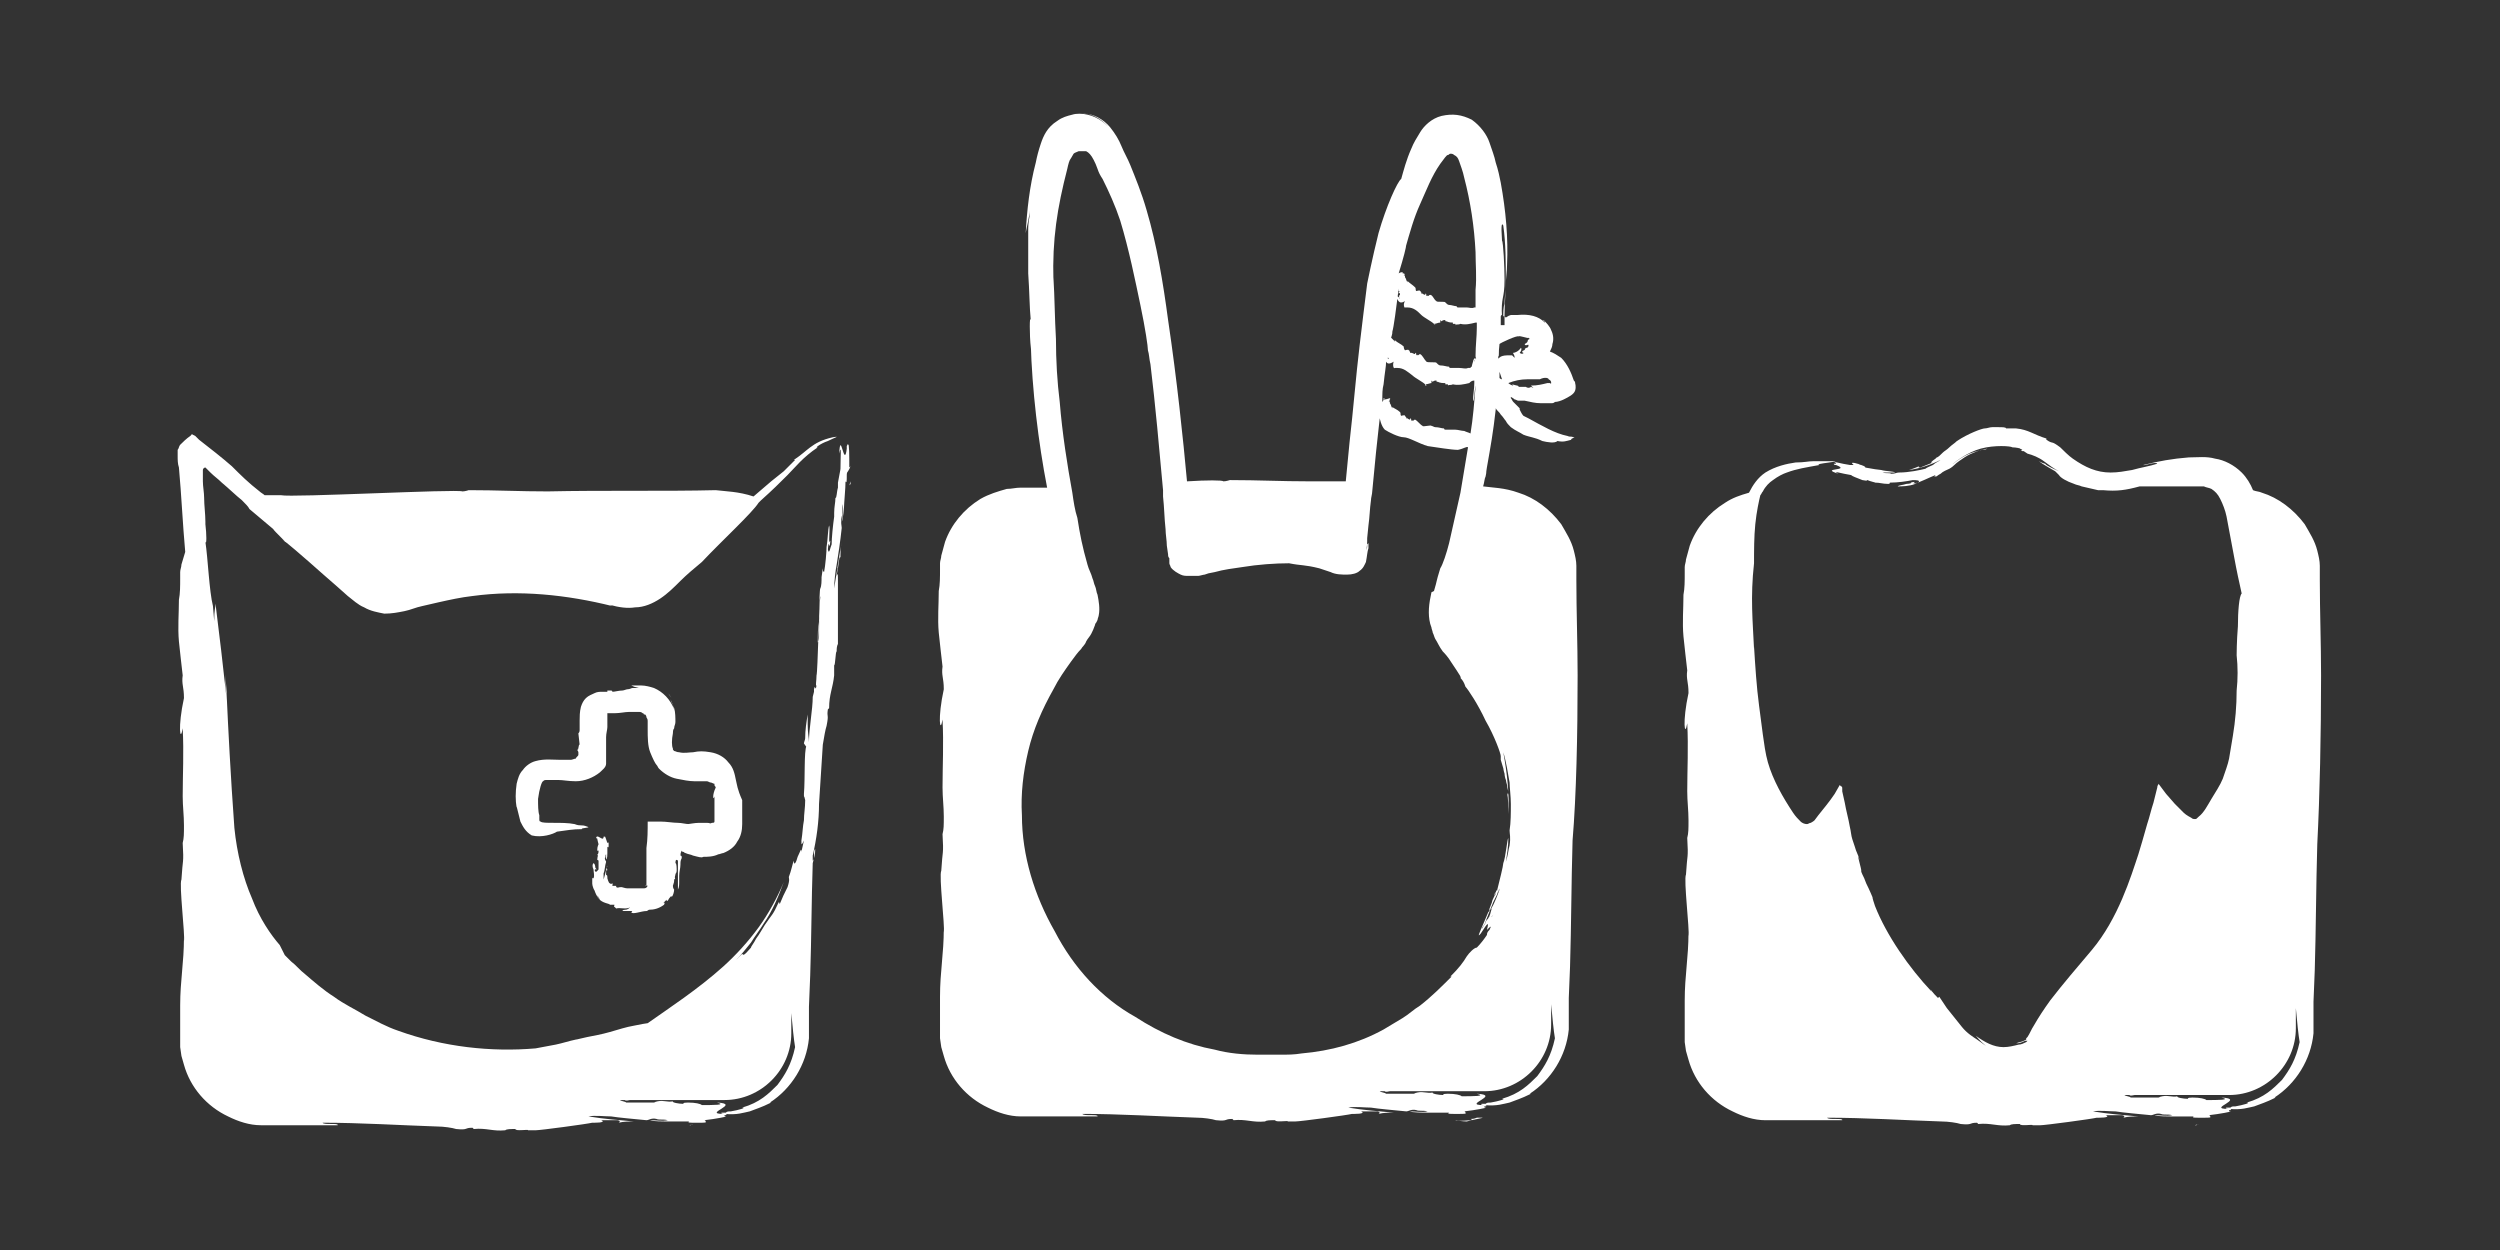 <?xml version="1.0" encoding="utf-8"?>
<!-- Generator: Adobe Illustrator 19.2.1, SVG Export Plug-In . SVG Version: 6.00 Build 0)  -->
<svg version="1.1" id="Ebene_1" xmlns="http://www.w3.org/2000/svg" xmlns:xlink="http://www.w3.org/1999/xlink" x="0px" y="0px"
	 viewBox="0 0 198.4 99.2" style="enable-background:new 0 0 198.4 99.2;" xml:space="preserve">
<rect x="0" y="0" width="198.4" height="99.2" fill="#333333" stroke="none"/>
<style type="text/css">
	.st0{fill:#FFFFFF;}
</style>
<g>
	<path class="st0" d="M55,89.2c-0.1,0-0.2,0.1-0.2,0.1C54.6,89.3,54.8,89.3,55,89.2z M67.5,38.4c0,0,0-0.1,0-0.2
		C67.4,38.5,67.4,38.6,67.5,38.4z M67.5,37c0,0,0,0-0.1,0.1c0-0.9,0-2-0.1-1.8c0,0.1,0,0.1,0,0.1c0-0.1,0-0.1,0-0.1
		c0-0.1,0-0.1-0.1,0.1l0,0.2c-0.2,1.7-0.5-1.6-0.6,0.4c0.2-0.9,0.1,0.3,0.1,1.2c0,0.1-0.1,0.5-0.2,1.1c0,0.6,0,0.3,0,0.4
		c-0.1,0.3-0.1,0.9-0.2,0.8c0,0.4-0.1,0.7-0.1,1.2c0,0.5,0,0,0,0.3c-0.1,0.7-0.2,1.7-0.2,2.2c-0.1,0.2-0.2,0.9-0.3,0.4
		c0.1-1.1,0.1,0.4,0.2-0.7c-0.2,0.5,0-1-0.1-1.2c-0.1,0.3-0.1,1.1-0.2,1.7l0-0.1c0,0.5-0.1,1.6-0.2,2.1c0-0.1-0.1,0.1-0.1-0.3
		l-0.1,0.7c0,0.1,0,0.2,0,0c0,0.3,0,0.7-0.1,0.9c-0.1,0.1-0.1,3.9-0.1,3.7c0,0.2,0,0.4-0.1,0.6c0,0,0-0.1,0-0.1c0-0.5,0-1.1,0.1-1.6
		c0-1.2,0.1-2.3,0.1-1.9c-0.1,0.4-0.2,5.9-0.3,6.2c0,0.4-0.1,0.9,0,0.8c-0.1,0.6-0.1-0.2-0.2,0.3c0,0,0,0,0,0.1l0,0.1l-0.1,0.4
		c0,1-0.3,2.5-0.3,3.6c0-0.3-0.1-0.7-0.1-1.4l0-0.1c0-0.1,0-0.7,0-0.7c-0.1,0.6-0.2,1.2-0.2,1.9c0,0.1-0.1,0.3-0.1,0.4c0,0,0,0,0,0
		C64,59.3,64,59.3,64,59.2c0,0,0,0,0,0c-0.2,0.4-0.1,2.6-0.2,3.8c0,0.4,0,0,0.1,0.5c0,0.6-0.1,1.1-0.1,1.6c-0.1,0.5-0.1,1-0.2,1.6
		c0,0.4,0,0.4,0.2,0l-0.2,0.9c0-0.4-0.1,0-0.3,0.4c-0.1,0.4-0.3,0.8-0.3,0.3c-0.1,0.2-0.2,0.8-0.4,1.3c0,0.1,0.1,0.2-0.1,0.8
		c-0.4,0.8-0.3,0.6-0.6,1.3c-0.1,0.1,0-0.1-0.1-0.1c-0.5,1.1-0.5,0.9-1.1,1.8c-0.2,0.3-0.4,0.7-0.7,1.1c-0.2,0.4-0.4,0.6-0.4,0.7
		c-0.6,0.7-0.6,0.6-0.7,0.5c0,0-0.5,0.5-0.5,0.5c0.4-0.4,0.8-0.9,1.2-1.4c0.3-0.5,0.7-1,1-1.5c0.7-1,1.2-2.2,1.6-3.3
		c-0.5,1.2-1.2,2.5-2,3.6c-0.8,1.1-1.8,2.2-2.8,3.1c-2,1.8-4.3,3.3-6,4.5c-0.1,0-0.6,0.1-1.1,0.2c-0.6,0.1-1.2,0.3-1.9,0.5
		c-0.7,0.2-1.3,0.3-1.8,0.4c-0.5,0.1-0.8,0.2-0.9,0.2c-0.5,0.1-1.1,0.3-1.6,0.4c-0.5,0.1-1.1,0.2-1.6,0.3c-3.5,0.3-7.3-0.1-10.9-1.4
		c-0.9-0.3-1.8-0.8-2.6-1.2c-0.8-0.5-1.7-0.9-2.5-1.5c-0.8-0.5-1.6-1.2-2.3-1.8c-0.4-0.3-0.7-0.7-1.1-1l-0.5-0.5L22.2,75
		c-0.7-0.8-1.6-2.1-2.2-3.7c-0.7-1.6-1.2-3.6-1.4-5.6c-0.3-4.1-0.5-8.1-0.6-10.3c0-0.6-0.1-1.3-0.1-1.9c0,1.1,0,1.1,0.1,2.1
		c-0.3-2.8-0.6-5.3-0.9-7.7c0,0.4-0.1,0.4-0.1,1.4l-0.1-1.2c-0.3-1.2-0.4-3.8-0.6-5.1c0.1,0.3,0.1-0.6,0-1.4l0,0.3
		c0-0.2,0-0.4,0-0.5c0-0.6-0.1-1.3-0.1-1.9c0-0.4-0.1-0.9-0.1-1.3l0-0.6c0-0.1,0-0.2,0-0.3c0-0.1,0.1-0.2,0.2-0.2
		c0.1,0.1,0.3,0.3,0.4,0.4c0.3,0.3,0.6,0.5,0.9,0.8c0.6,0.5,1.1,1,1.6,1.4c0,0,0,0,0,0c0.3,0.3,0.5,0.5,0.6,0.7l1.9,1.6
		c-0.1,0,1.6,1.6,0.7,0.8c1.4,1.1,2.9,2.5,4.3,3.7l0.9,0.8c0.4,0.3,0.8,0.7,1.3,0.9c0.5,0.3,1.1,0.4,1.6,0.5c0.6,0,1.1-0.1,1.6-0.2
		c0.5-0.1,0.9-0.3,1.4-0.4c0.4-0.1,0.9-0.2,1.3-0.3c0.9-0.2,1.8-0.4,2.7-0.5c3.7-0.5,7.5-0.1,11.1,0.8l-0.2-0.1
		c0.7,0.2,1.4,0.3,2,0.2c0.7,0,1.4-0.3,2-0.7c0.6-0.4,1.1-0.9,1.6-1.4c0.5-0.5,1.1-1,1.7-1.5c1.6-1.7,4-3.9,4.5-4.7
		c0.1-0.1,0.1-0.1,0.2-0.2c0.9-0.8,1.5-1.4,2.1-2c0.6-0.6,1.2-1.4,2.4-2.2c-0.3,0.1,0.2-0.3,0.8-0.5c0.6-0.3,1-0.4,0.4-0.3
		c-0.9,0.2-1.4,0.5-1.8,0.8c-0.4,0.3-0.7,0.6-1.3,1l0.1,0c-0.3,0.3-0.6,0.6-0.9,0.9l-1,0.8l-1.4,1.2c-1.2-0.4-2.2-0.4-3-0.5
		c-3.9,0.1-8.9,0-13.4,0.1c0.1,0,0.2,0,0.2,0c-2.4,0-4.1-0.1-6.4-0.1c0,0-0.3,0.1-0.5,0.1c-0.4-0.2-13.6,0.5-14.4,0.3
		c-0.2,0-0.5,0-0.7,0l-0.5,0l-0.1,0c-0.1-0.1-0.3-0.2-0.4-0.3c-0.9-0.7-1.5-1.3-2.2-2c-0.8-0.7-1.7-1.4-2.6-2.1l-0.3-0.3l-0.2-0.1
		c0,0-0.1-0.1-0.1,0l-0.1,0.1c-0.3,0.2-0.6,0.5-0.8,0.7c-0.1,0.1-0.1,0.3-0.2,0.4c0,0.2,0,0.3,0,0.5c0,0.3,0,0.6,0.1,0.9
		c0.2,2.2,0.3,4.5,0.5,6.7c-0.1,0.3-0.2,0.7-0.3,1c0,0.2-0.1,0.4-0.1,0.6c0,0.2,0,0.4,0,0.5c0,0.6,0,1.2-0.1,1.7
		c0,1.1-0.1,2.2,0,3.3c0.1,0.9,0.2,1.9,0.3,2.7c-0.1,0.7,0.1,0.9,0.1,1.8c-0.5,2.3-0.3,3.6-0.1,2.4c0.1,1.9,0,3.7,0,5.4
		c0,0.8,0.1,1.5,0.1,2.3c0,0.7,0,1-0.1,1.4c0.1,1.7,0,1.2-0.1,2.9c-0.2,0.4,0.3,4.4,0.2,4.9l0-0.3c0,2-0.3,3.4-0.3,5.4
		c0,0.7,0,1.4,0,2.1l0,0.5l0,0.7l0.1,0.7l0.2,0.7c0.5,1.8,1.8,3.3,3.5,4.1c0.8,0.4,1.7,0.7,2.6,0.7c0.5,0,0.8,0,1.1,0
		c0.3,0,0.7,0,1,0c1.4,0,2.7,0,4,0c0.1-0.2-1.1,0-1.2-0.2c3,0,6.1,0.2,9.1,0.3c0.5,0,1.2,0.1,1.5,0.2c1,0.1,0.6-0.1,1.3-0.1l0.1,0.1
		c1-0.1,1.5,0.2,2.5,0.1c0.1-0.1,0.4-0.1,0.8-0.1c0,0.2,1.1,0,1,0.1l0,0c0.2,0,0.4,0,0.6,0c0.4,0,4.1-0.5,4.5-0.6l0.2,0
		c0.6,0,0.8-0.1,0.5-0.2l0.7,0l-0.1,0l0.7,0c0.1,0,0.3,0.1,0.1,0.2c0.4-0.1,0.8-0.1,1.2-0.1c-1.1-0.1-2.4-0.2-3.6-0.4
		c0.5-0.1,1.3,0,1.8,0c0.6,0.1,1.8,0.2,2.8,0.3c0.2,0,0.4-0.2,0.8-0.1c0.2,0.1,0.5,0,0.9,0.1c-0.5,0.1-0.9,0-1.4,0
		c0.1,0.1,1.1,0.1,1.5,0.1c0.2,0,1.1,0,1.6,0c-0.2,0.1,0.1,0.1,0.4,0.1c-0.1,0-0.2,0-0.2,0c0.1,0,0.2,0,0.2,0c0.1,0,0.3,0,0.4,0
		c0.4,0,0.6,0,0.5-0.1c0,0,0-0.1-0.1-0.1c0.9-0.1,1.9-0.3,1.7-0.3c-0.1,0-0.1,0-0.1-0.1c0.1,0,0.1,0,0.1,0c0.1,0,0.1-0.1-0.1-0.1
		l-0.1,0c-1.7,0,1.5-0.8-0.5-0.9c0.8,0.2-0.3,0.2-1.2,0.2c-0.1-0.1-0.5-0.2-1.1-0.2c-0.5,0-0.3,0.1-0.4,0.1c-0.3,0-0.9-0.1-0.8-0.2
		c-0.4,0.1-0.7-0.1-1.2,0c-0.4,0.1,0,0-0.3,0.1c-0.7,0-1.6,0-2.2,0c-0.1-0.1-0.4-0.1-0.5-0.2h0.4c0,0,0,0.1,0.4,0c0,0-0.1,0-0.1,0
		h7.6c2.9,0,5.3-2.4,5.3-5.3v-1.8c0,0.1,0,0.2,0,0.2c0.1,1.1,0.2,2.1,0.3,2.7c-0.3,1.4-0.8,2.2-1.4,3c-0.7,0.7-1.4,1.4-2.8,1.8
		c0.4,0-0.3,0.2-0.9,0.3c-0.2,0-0.3,0-0.4,0.1c-0.1,0-0.2,0-0.3,0c-0.1,0-0.1,0.1,0.2,0.1c1,0.1,1.5-0.1,2-0.2
		c0.5-0.2,0.9-0.3,1.7-0.7l-0.1,0c1.7-1.1,2.9-3,3.1-5.1l0-0.4l0-0.3l0-0.6l0-1.2l0.1-2.5c0.1-3,0.1-5.9,0.2-8.9
		c0.1-0.4,0.2-0.7,0.2-1.1c-0.1,0-0.1,0.3-0.1,0.6c0,0.1,0,0.2-0.1,0.3c0-0.1,0-0.3,0-0.4c0.3-1.3,0.5-2.7,0.5-4.1
		c0.1-1.6,0.2-3.1,0.3-4.7c0.1-0.6,0.2-1.2,0.3-1.5c0.2-1,0-0.6,0.1-1.3l0.1-0.1c0-1.1,0.3-1.6,0.4-2.6c0-0.1,0-0.4,0-0.8
		c0.1,0,0.1-1.1,0.2-1.1l0,0c0-0.2,0-0.4,0.1-0.6c0-0.4,0-4.3,0-4.7l0-0.2c0-0.6,0-0.8-0.1-0.5l0.1-0.7l0,0.1l0.1-0.7
		c0-0.1,0.1-0.3,0.1-0.1c0-0.4,0-0.9,0.1-1.3c-0.2,1.1-0.4,2.5-0.6,3.7c0-0.5,0.1-1.4,0.2-1.9c0.1-0.6,0.3-1.9,0.4-2.9
		c0-0.2-0.1-0.4,0-0.9c0.1-0.2,0-0.6,0.1-1c0,0.5,0,0.9-0.1,1.4c0.1-0.1,0.2-1.2,0.2-1.5c0-0.2,0.1-1.1,0.1-1.7
		c0.1,0.2,0.1-0.1,0.1-0.4c0,0.1,0,0.2,0,0.3c0-0.1,0-0.2,0-0.3c0-0.2,0-0.3,0.1-0.4C67.5,37.1,67.5,36.9,67.5,37z M58.4,61.9
		c-0.1-0.5-0.2-1-0.6-1.4c-0.3-0.4-0.8-0.7-1.4-0.8c-0.6-0.1-0.9-0.1-1.4,0c-0.3,0-0.7,0.1-1.1,0c-0.2,0-0.3-0.1-0.4-0.1
		c-0.1-0.1-0.1-0.1-0.1-0.2c-0.1-0.2-0.1-0.7,0-1.2c0-0.1,0-0.3,0.1-0.4c0-0.2,0.1-0.3,0.1-0.5c0-0.3,0-0.8-0.1-1.1
		c-0.1-0.2-0.2-0.5-0.3-0.7c0,0.1,0.1,0.1,0.1,0.2c0.1,0.2,0.1,0.3,0.2,0.6c-0.3-0.8-0.9-1.4-1.6-1.7c-0.3-0.1-0.7-0.2-1-0.2
		c-0.3,0-0.5,0-0.8,0c0.2,0.1,0.2,0.1,0.6,0.2c0,0-0.1,0-0.3,0c-0.1,0-0.2,0-0.2,0c-0.1,0-0.2,0.1-0.4,0.1c-0.1,0-0.3,0.1-0.4,0.1
		c-0.3,0-0.6,0.1-0.8,0.1c0,0,0-0.1-0.1-0.1c0,0-0.1,0-0.2,0c0,0-0.1,0-0.1,0l0,0.1c0,0,0,0-0.1,0c-0.1,0-0.2,0-0.3,0
		c-0.2,0-0.4,0-0.6,0.1c-0.2,0.1-0.5,0.2-0.7,0.4c-0.2,0.2-0.3,0.4-0.4,0.7c-0.1,0.4-0.1,0.8-0.1,1.1c0,0.3,0,0.5,0,0.7
		c0,0.1,0,0.2-0.1,0.3l0.1,0.9c-0.1-0.1-0.1,0.7-0.2,0.3c0,0.2,0.1,0.2,0.1,0.3c0,0.1,0,0.1,0,0.2c0,0.1-0.2,0.2-0.2,0.3
		c-0.1,0-0.3,0.1-0.4,0.1c-0.2,0-0.5,0-0.8,0c-0.6,0-1.3-0.1-2,0.1c-0.4,0.1-0.8,0.4-1,0.7c-0.3,0.3-0.4,0.7-0.5,1.1
		c-0.1,0.7-0.1,1.3,0,1.9l0-0.1c0.1,0.4,0.2,0.8,0.3,1.2c0.2,0.4,0.4,0.8,0.9,1.1c0.8,0.2,1.7-0.1,2-0.3c0.8-0.1,1.2-0.2,2-0.2
		c-0.2-0.1,0.8-0.1,0.4-0.2c-0.5-0.2-0.5,0-1-0.2l0,0c-0.5-0.1-1.1-0.1-1.7-0.1c-0.5,0-0.9,0-1-0.1c-0.1,0-0.1-0.1-0.1-0.2
		c0,0,0-0.1,0-0.1c0-0.1,0-0.1,0-0.2c-0.1-0.3-0.1-0.8-0.1-1.3C42.8,62.6,43,62,43.1,62c0.1-0.1,0.1-0.1,0.4-0.1c0.2,0,0.5,0,0.8,0
		c0.4,0,0.8,0.1,1.4,0.1c0.7,0,1.4-0.3,1.9-0.7c0.2-0.2,0.5-0.4,0.5-0.7c0-0.2,0-0.3,0-0.4c0-0.2,0-0.3,0-0.5c0-0.4,0-0.5,0-0.7
		c0-0.2,0-0.4,0-0.5c0-0.3,0.1-0.6,0.1-0.8c0-0.2,0-0.3,0-0.5l0-0.3c0-0.1,0-0.1,0-0.2c0,0,0,0,0-0.1c0,0,0.1,0,0.2,0
		c0.1,0,0.3,0,0.4,0c0.4,0,0.8-0.1,1.1-0.1c0,0-0.1,0-0.1,0c0.2,0,0.4,0,0.5,0c0.1,0,0.3,0,0.4,0c0.1,0,0.2,0,0.3,0.1
		c0,0,0.1,0,0.1,0.1c0,0,0.1,0,0.1,0c0,0,0.1,0.1,0.1,0.2c0,0.1,0.1,0.1,0.1,0.3c0,0.1,0,0.2,0,0.3l0,0.2l0,0.2c0,0.6,0,1.3,0.2,1.8
		c0.2,0.5,0.4,0.9,0.5,1c0.1,0.1,0.1,0.2,0.2,0.3c0.4,0.4,0.9,0.7,1.4,0.8c0.5,0.1,1,0.2,1.4,0.2c0.5,0,0.8,0,1,0
		c0.1,0,0.2,0.1,0.3,0.1c0.1,0,0.2,0.1,0.3,0.1c0,0.1,0,0.1,0,0.1c0,0.1,0.1,0.1,0.1,0.2c-0.3,0.6-0.2,1.1-0.1,0.7
		c0,0.6,0,1.2,0,1.6c0,0.1,0,0.2,0,0.4c0,0.1-0.1,0.1-0.2,0.1c-0.2,0.1-0.1,0-0.4,0c0,0-0.1,0-0.2,0c-0.1,0-0.3,0-0.4,0
		c-0.4,0-0.8,0.1-0.9,0.1l0.1,0c-0.3,0-0.6-0.1-0.9-0.1c-0.4,0-0.9-0.1-1.4-0.1c-0.3,0-0.7,0-1,0c0,0.7,0,1.4-0.1,2.1l0,0.8
		c0,0.2,0,0.4,0,0.6c0,0.2,0,0.4,0,0.7c0,0.2,0,0.3,0,0.5c0,0.1,0,0.2,0,0.3c0,0,0,0.1-0.1,0.1c0.1,0.1,0-0.1,0.2,0
		c-0.1,0.2-0.2,0.2-0.4,0.2c-0.3,0-0.7,0-1.2,0c-0.2,0-0.4-0.1-0.5-0.1c-0.3,0-0.2,0.1-0.4,0l0-0.1c-0.2,0-0.2,0-0.3,0
		c0,0,0-0.1,0-0.1c0,0,0,0,0,0c0.1-0.1,0,0,0-0.1l0,0c0,0,0,0,0,0c0,0-0.1,0.1-0.2,0c-0.1,0-0.2-0.4-0.2-0.4l0-0.1
		c0-0.2-0.1-0.2-0.1-0.1l0-0.2l0,0l0-0.2c0,0,0.1-0.1,0.1,0c0-0.1-0.1-0.3,0-0.4c-0.1,0.3-0.2,0.8-0.3,1.1c0-0.1,0-0.4,0-0.5
		c0.1-0.2,0.1-0.6,0.2-0.9c0-0.1-0.1-0.1-0.1-0.3c0.1-0.1,0-0.2,0.1-0.3c0,0.1,0,0.3,0,0.4c0.1,0,0.1-0.4,0.1-0.5c0-0.1,0-0.3,0-0.5
		c0.1,0.1,0.1,0,0.1-0.1c0,0,0,0,0,0c0,0,0,0,0,0c0,0,0-0.1,0-0.1c0-0.1,0-0.2-0.1-0.1c0,0,0,0,0,0c-0.1-0.3-0.2-0.6-0.2-0.5
		c0,0,0,0,0,0c0,0,0,0,0,0c0,0-0.1,0-0.1,0l0,0c0,0.5-0.6-0.4-0.6,0.2c0.1-0.3,0.1,0.1,0.2,0.4c0,0-0.1,0.2-0.1,0.4
		c0,0.2,0,0.1,0.1,0.1c0,0.1,0,0.3-0.1,0.3c0.1,0.1,0,0.2,0,0.4c0,0.1,0,0,0.1,0.1c0,0.2,0,0.5,0,0.7c-0.1,0.1-0.2,0.3-0.3,0.1
		c0-0.3,0.2,0.1,0.1-0.2c-0.1,0.1,0-0.3-0.2-0.4c-0.1,0.1-0.1,0.3,0,0.5l0,0c0,0.2,0.1,0.5,0,0.7c-0.1,0-0.1,0-0.1-0.1l0,0.2
		c0,0,0,0.1,0,0c0,0.1,0,0.2,0,0.3c0,0,0,0.3,0.2,0.6c0.1,0.3,0.3,0.5,0.3,0.5c0,0.1,0.1,0.1,0.1,0.2c0,0,0,0,0,0
		c-0.1-0.1-0.2-0.3-0.3-0.5c-0.1-0.4-0.2-0.7-0.2-0.6c0,0.1,0.1,0.6,0.4,1c0.3,0.4,0.9,0.4,0.9,0.5c0.1,0,0.3,0,0.3,0
		c0.2,0-0.1,0.1,0.1,0.2c0,0,0,0,0,0l0.1,0.1c0.3-0.1,0.8,0.1,1.1-0.1c-0.1,0.1-0.2,0.2-0.4,0.2l0,0c0,0-0.2,0-0.2,0.1
		c0.2,0,0.4,0,0.6,0c0,0,0.1,0,0.1,0c0,0,0,0,0,0c0.1,0,0.1,0,0,0.1c0,0,0,0,0,0c0.1,0.2,0.8-0.1,1.2-0.1c0.1,0,0,0,0.2-0.1
		c0.4,0,0.8-0.1,1.2-0.4c0.1-0.2,0-0.2-0.1-0.1c0,0,0.3-0.3,0.3-0.3c0,0.2,0.1,0.1,0.2-0.1c0.1-0.1,0.2-0.3,0.2-0.1
		c0.1-0.1,0.2-0.4,0.2-0.6c0,0-0.1-0.1-0.1-0.3c0.1-0.3,0.1-0.3,0.1-0.5c0.1-0.1,0.1,0,0.1,0c-0.1-0.2,0-0.3,0-0.4
		c0-0.1,0.1-0.1,0.1-0.3c0-0.2,0-0.6-0.1-0.6c0-0.3,0.1-0.3,0.2-0.2l0-0.2c0,0.4,0,0.7,0,1.1c0,0.2,0,0.4,0,0.6c0,0.2,0,0.5,0,0.8
		c0.1-0.2,0.1-0.4,0.1-0.6l0-0.3l0-0.2c0-0.3,0.1-0.6,0.1-0.9c0-0.2,0-0.3,0.1-0.5c0,0,0,0,0-0.1c0,0,0-0.1-0.1-0.1
		c0-0.1,0-0.2,0.1-0.4c0,0,0,0.1,0.1,0.1c0.1,0,0.1,0.1,0.2,0.1c0.2,0.1,0.4,0.1,0.6,0.2c0.4,0.1,0.7,0.2,0.8,0.1
		c0.3,0,0.8,0,1.2-0.2c0.1,0,0.3-0.1,0.4-0.1c0.5-0.2,0.9-0.5,1.1-0.9c0.3-0.4,0.4-0.9,0.4-1.4c0-0.4,0-0.7,0-1c0-0.3,0-0.6,0-0.9
		C58.5,62.6,58.5,62.3,58.4,61.9z M53.3,55.4c-0.1-0.1-0.1-0.2-0.3-0.4C53.1,55.1,53.2,55.3,53.3,55.4z M48.2,67
		C48.2,67,48.2,66.9,48.2,67C48.2,67,48.2,67,48.2,67z"/>
	<path class="st0" d="M174.5,89.2c-0.1,0-0.2,0.1-0.2,0.1C174.1,89.3,174.2,89.3,174.5,89.2z M184.2,53.6c0-2.5-0.1-5.1-0.1-7.6
		l0-0.5l0-0.6c0-0.4-0.1-0.8-0.2-1.2c-0.2-0.8-0.6-1.4-1-2.1c-0.9-1.2-2.1-2.1-3.4-2.5c-0.2-0.1-0.5-0.1-0.7-0.2
		c-0.2-0.5-0.5-1-0.9-1.4c-0.6-0.6-1.4-1-2.1-1.1c-0.7-0.2-1.4-0.1-2.1-0.1c-1.3,0.1-2.4,0.3-3.6,0.6c0,0.1,1-0.3,1.1-0.1
		c-0.6,0.2-1.3,0.3-2,0.5c-0.6,0.1-1.1,0.2-1.7,0.2c-1.1,0-2-0.4-3-1.1c-0.3-0.2-0.8-0.7-1-0.9c-0.8-0.6-0.5-0.2-1.1-0.6l0-0.1
		c-1-0.3-1.4-0.7-2.4-0.8c-0.1,0-0.4,0-0.8,0c0-0.1-0.3-0.1-0.6-0.1c-0.3,0-0.5,0-0.5,0l0,0c-0.2,0-0.4,0.1-0.6,0.1
		c-0.2,0-1.3,0.4-2.2,1c-0.2,0.2-0.4,0.3-0.6,0.5c-0.2,0.2-0.4,0.3-0.5,0.4c-0.2,0.2-0.4,0.4-0.5,0.4l-0.1,0.1
		c-0.3,0.2-0.5,0.4-0.2,0.3l-0.5,0.2l0,0c0,0-0.5,0.2-0.5,0.2c-0.1,0-0.2,0-0.1-0.1c-0.2,0.1-0.5,0.2-0.8,0.3
		c0.8-0.1,1.7-0.4,2.5-0.8c-0.1,0.1-0.4,0.2-0.6,0.4c-0.2,0.1-0.5,0.2-0.6,0.3c-0.4,0.1-1.3,0.3-2.1,0.3c-0.2,0-0.3,0.1-0.6,0.1
		c-0.2-0.1-0.4,0-0.7-0.1c0.4,0,0.7,0,1,0c-0.1-0.1-0.8-0.1-1.1-0.2c-0.1,0-0.8-0.1-1.3-0.2c0.1,0,0-0.1-0.3-0.2c0,0,0,0,0.1,0
		c0,0,0,0-0.1,0c-0.1,0-0.2-0.1-0.3-0.1c-0.3-0.1-0.5-0.1-0.4,0c0,0,0,0,0.1,0.1c-0.1,0-0.2,0-0.3,0c-0.7-0.1-1.3-0.3-1.2-0.2
		c0.1,0,0.1,0.1,0.1,0.1c0,0-0.1,0-0.1,0c-0.1,0-0.1,0,0,0.1l0.1,0c1.3,0.5-1.4,0.2,0.2,0.7c-0.6-0.3,0.3,0,1,0.1
		c0.1,0.1,0.4,0.2,0.9,0.4c0.5,0.1,0.3,0,0.4,0c0.2,0.1,0.7,0.2,0.6,0.2c0.4,0,0.6,0.1,1,0.1c0.4,0,0,0,0.2-0.1
		c0.6,0,1.3-0.1,1.8-0.2c0.2,0,0.7,0,0.4,0.2c-0.9,0.2,0.3-0.2-0.6,0c0.2,0,0,0.1-0.3,0.1c-0.3,0.1-0.6,0.1-0.7,0.2
		c0.3,0,0.9,0,1.4-0.2l-0.1,0c0.4-0.1,1.2-0.5,1.7-0.7c-0.1,0.1,0.1,0-0.2,0.2c0,0,0.1-0.1,0.3-0.1c0.1-0.1,0.3-0.2,0.3-0.2
		c0.1-0.1,0.1-0.1,0,0c0.2-0.2,0.5-0.3,0.7-0.4c0,0,0.2-0.1,0.4-0.3c0.2-0.2,0.5-0.4,0.8-0.6c0.6-0.4,1.4-0.6,1.3-0.6
		c0.2,0,0.4,0,0.5-0.1c-0.4,0.1-0.9,0.2-1.4,0.4c-0.9,0.4-1.5,1-1.3,0.8c0.1-0.1,1.1-0.9,2.2-1.2c1.1-0.3,2.4-0.2,2.5-0.1
		c0.3,0,0.7,0.1,0.6,0.1c0.5,0.2-0.2,0.1,0.2,0.2c0,0,0,0,0.1,0l0.3,0.2c0.4,0.1,0.9,0.3,1.3,0.6c0.4,0.3,0.8,0.6,1.2,0.8
		c-0.2-0.1-0.5-0.2-1-0.5l-0.1-0.1c-0.1,0-0.5-0.2-0.5-0.2c0.4,0.3,0.8,0.5,1.3,0.8c0.1,0.1,0.2,0.2,0.2,0.2c0,0,0,0,0,0
		c0.1,0.1,0.1,0.1,0.1,0.1c0,0,0,0,0,0c0.1,0.2,0.6,0.5,1.2,0.7c0.2,0.1,0.4,0.1,0.6,0.2c0.4,0.1,0.9,0.2,1.3,0.3c0.3,0,0,0,0.4,0
		c1.1,0.1,1.8,0,2.9-0.3c0,0,0,0,0,0c1.8,0,3.5,0,5.1,0c0.2,0.1,0.4,0.1,0.6,0.2c0.3,0.2,0.5,0.4,0.7,0.8c0.2,0.4,0.4,0.9,0.5,1.4
		c0.2,1,0.4,2.2,0.6,3.2c0.2,1.1,0.4,2,0.6,2.9c-0.2,0.2-0.3,1.4-0.3,2.6c-0.1,1.2-0.1,2.3-0.1,2.3c0.1,0.9,0.1,1.9,0,2.8
		c0,1.2-0.1,2.4-0.3,3.6c-0.1,0.6-0.2,1.2-0.3,1.8c-0.1,0.5-0.3,1-0.5,1.6c-0.2,0.5-0.6,1.1-0.9,1.6c-0.3,0.5-0.6,1.1-1,1.4
		c-0.2,0.2-0.2,0.2-0.3,0.2c-0.1,0-0.2,0-0.3-0.1c0,0-0.4-0.2-0.6-0.4c-0.2-0.2-0.5-0.5-0.7-0.7l-0.7-0.8l-0.6-0.8
		c0,0.1-0.1,0.1-0.1,0.3l-0.1,0.4l-0.2,0.8c-0.2,0.6-0.3,1.1-0.5,1.7l-0.4,1.4l-0.3,1c-0.6,1.8-1.6,5.1-3.7,7.6
		c-1.1,1.3-2.3,2.7-3.3,4c-0.5,0.7-0.9,1.3-1.3,2c-0.2,0.3-0.3,0.6-0.5,0.9l-0.1,0.1c0,0,0,0.1,0,0.1l0,0l0,0l-0.2,0.1
		c-0.2,0.1-0.4,0.1-0.6,0.2c0.3,0,0.5-0.1,0.7-0.2c0,0,0.1,0,0.2,0c0,0-0.1,0.1-0.1,0.1c-0.2,0.1-0.4,0.2-0.6,0.2
		c-0.4,0.1-0.8,0.2-1.2,0.2c-0.8,0-1.5-0.4-2.2-0.9c0.2,0.2,0.2,0.3,0.8,0.8c0,0-0.7-0.5-0.7-0.5c-0.3-0.2-0.8-0.5-1.2-1
		c-0.4-0.5-0.8-1-1.2-1.5l-0.6-0.9l-0.1,0.1c-0.2-0.2-0.4-0.4-0.6-0.7l0.1,0.2c-1.8-1.9-3.6-4.5-4.5-6.8c-0.1-0.3-0.2-0.6-0.2-0.7
		c0,0-0.2-0.5-0.5-1.1c-0.1-0.3-0.2-0.5-0.3-0.7c-0.1-0.2-0.1-0.3-0.1-0.3c0.1,0.1-0.5-1.9-0.1-0.8c-0.1-0.4-0.3-0.7-0.4-1.1
		l-0.2-0.6c-0.1-0.3-0.1-0.6-0.2-1c-0.1-0.6-0.3-1.3-0.4-1.9l-0.2-0.9l0-0.2c0-0.1,0-0.2-0.1-0.2c0,0-0.1-0.1-0.1-0.1l-0.4,0.7
		c-0.4,0.6-0.9,1.2-1.3,1.7l-0.3,0.4c-0.1,0.1-0.3,0.2-0.3,0.2c-0.1,0-0.2,0.1-0.3,0.1c-0.2,0-0.4-0.1-0.5-0.2
		c-0.2-0.2-0.4-0.4-0.6-0.7c-0.8-1.2-1.6-2.6-2-4c-0.2-0.7-0.3-1.5-0.4-2.2c-0.1-0.8-0.2-1.5-0.3-2.3c-0.2-1.5-0.3-3.1-0.4-4.7
		l0,0.2c-0.1-2.2-0.3-4.1,0-6.8c0-1,0-2.1,0.1-3.1c0.1-1,0.3-1.9,0.4-2.3c0.1-0.1,0.1-0.2,0.2-0.3c0.2-0.4,0.5-0.7,0.8-0.9
		c0.4-0.3,0.8-0.5,1.1-0.6c0.8-0.3,1.5-0.4,2.6-0.6c-0.6-0.1,2.1-0.3,1-0.3c-0.7,0-1.1,0-1.5,0c-0.4,0-0.7,0.1-1.4,0.1l0,0
		c-0.7,0.1-1.6,0.3-2.4,0.8c-0.6,0.4-1,1-1.3,1.6c-0.7,0.2-1.3,0.4-1.9,0.8c-1.3,0.8-2.3,2-2.8,3.4c-0.1,0.4-0.2,0.7-0.3,1.1
		c0,0.2-0.1,0.4-0.1,0.6c0,0.2,0,0.4,0,0.5c0,0.6,0,1.2-0.1,1.7c0,1.1-0.1,2.2,0,3.3c0.1,0.9,0.2,1.9,0.3,2.7
		c-0.1,0.7,0.1,0.9,0.1,1.8c-0.5,2.3-0.3,3.6-0.1,2.4c0.1,1.9,0,3.7,0,5.4c0,0.8,0.1,1.5,0.1,2.3c0,0.7,0,1-0.1,1.4
		c0.1,1.7,0,1.2-0.1,2.9c-0.2,0.4,0.3,4.4,0.2,4.9l0-0.3c0,2-0.3,3.4-0.3,5.4c0,0.7,0,1.4,0,2.1l0,0.5l0,0.7l0.1,0.7l0.2,0.7
		c0.5,1.8,1.8,3.3,3.5,4.1c0.8,0.4,1.7,0.7,2.6,0.7c0.5,0,0.8,0,1.1,0c0.3,0,0.7,0,1,0c1.4,0,2.7,0,4,0c0.1-0.2-1.1,0-1.2-0.2
		c3,0,6.1,0.2,9.1,0.3c0.5,0,1.2,0.1,1.5,0.2c1,0.1,0.6-0.1,1.3-0.1l0.1,0.1c1-0.1,1.5,0.2,2.5,0.1c0.1-0.1,0.4-0.1,0.8-0.1
		c0,0.2,1.1,0,1,0.1l0,0c0.2,0,0.4,0,0.6,0c0.4,0,4.1-0.5,4.5-0.6l0.2,0c0.6,0,0.8-0.1,0.5-0.2l0.7,0l-0.1,0l0.7,0
		c0.1,0,0.3,0.1,0.1,0.2c0.4-0.1,0.8-0.1,1.2-0.1c-1.1-0.1-2.4-0.2-3.6-0.4c0.5-0.1,1.3,0,1.8,0c0.6,0.1,1.8,0.2,2.8,0.3
		c0.2,0,0.4-0.2,0.8-0.1c0.2,0.1,0.5,0,0.9,0.1c-0.5,0.1-0.9,0-1.4,0c0.1,0.1,1.1,0.1,1.5,0.1c0.2,0,1.1,0,1.6,0
		c-0.2,0.1,0.1,0.1,0.4,0.1c-0.1,0-0.2,0-0.2,0c0.1,0,0.2,0,0.2,0c0.1,0,0.3,0,0.4,0c0.4,0,0.6,0,0.5-0.1c0,0,0-0.1-0.1-0.1
		c0.9-0.1,1.9-0.3,1.7-0.3c-0.1,0-0.1,0-0.1-0.1c0.1,0,0.1,0,0.1,0c0.1,0,0.1-0.1-0.1-0.1l-0.1,0c-1.7,0,1.5-0.8-0.5-0.9
		c0.8,0.2-0.3,0.2-1.2,0.2c-0.1-0.1-0.5-0.2-1.1-0.2c-0.5,0-0.3,0.1-0.4,0.1c-0.3,0-0.9-0.1-0.8-0.2c-0.4,0.1-0.7-0.1-1.2,0
		c-0.4,0.1,0,0-0.3,0.1c-0.7,0-1.6,0-2.2,0c-0.1-0.1-0.4-0.1-0.5-0.2h0.4c0,0,0,0.1,0.4,0c0,0-0.1,0-0.1,0h7.6
		c2.9,0,5.3-2.4,5.3-5.3v-1.8c0,0.1,0,0.2,0,0.2c0.1,1.1,0.2,2.1,0.3,2.7c-0.3,1.4-0.8,2.2-1.4,3c-0.7,0.7-1.4,1.4-2.8,1.8
		c0.4,0-0.3,0.2-0.9,0.3c-0.2,0-0.3,0-0.4,0.1c-0.1,0-0.2,0-0.3,0c-0.1,0-0.1,0.1,0.2,0.1c1,0.1,1.5-0.1,2-0.2
		c0.5-0.2,0.9-0.3,1.7-0.7l-0.1,0c1.7-1.1,2.9-3,3.1-5.1l0-0.4l0-0.3l0-0.6l0-1.2l0.1-2.5c0.1-3.3,0.1-6.6,0.2-10
		C184.1,63.1,184.2,58.3,184.2,53.6z M148.1,37.1c0,0,0,0-0.2,0C148.1,37.1,148.2,37.1,148.1,37.1z"/>
	<path class="st0" d="M125.2,53.6c0-2.5-0.1-5.1-0.1-7.6l0-0.5l0-0.6c0-0.4-0.1-0.8-0.2-1.2c-0.2-0.8-0.6-1.4-1-2.1
		c-0.9-1.2-2.1-2.1-3.4-2.5c-1.1-0.4-2.1-0.4-2.8-0.5c0.1-0.3,0.1-0.6,0.2-0.8c0.1-0.5,0-0.1,0.1-0.7c0.3-1.7,0.5-2.8,0.7-4.6
		c0,0,0-0.1,0-0.1c0.1,0.2,0.3,0.3,0.4,0.5c0.2,0.2,0.3,0.4,0.4,0.5c0.1,0.2,0.2,0.3,0.4,0.5c0.4,0.3,0.7,0.4,1,0.6l0,0
		c0.5,0.2,0.9,0.2,1.5,0.5c0.4,0.1,1,0.2,1.2,0c0.5,0.1,0.7,0,1.1-0.1c-0.1-0.1,0.4-0.2,0.2-0.2c-0.3-0.1-0.3,0-0.5-0.1l0,0
		c-1-0.2-2-0.8-3.1-1.4c-0.2-0.1-0.4-0.2-0.4-0.2c0,0-0.1-0.1-0.2-0.3l-0.1-0.2l0-0.1c0,0-0.1-0.1-0.1-0.1c-0.1-0.1-0.2-0.2-0.4-0.4
		c-0.1-0.1-0.1-0.2-0.2-0.3l0-0.1l0,0l0,0c0,0,0.2,0.1,0.3,0.2l0,0c0.1,0,0.2,0.1,0.3,0.1c0.1,0,0.1,0,0.2,0l0.3,0c0,0,0,0,0,0
		c0.5,0.1,0.8,0.2,1.3,0.2c0,0,0.1,0,0.1,0c0,0,0.2,0,0.5,0c0.1,0,0.1,0,0.2,0c0.1,0,0.2,0,0.3-0.1c0.2,0,0.5-0.1,0.7-0.2
		c0.4-0.2,0.8-0.4,0.9-0.7c0.1-0.3,0-0.6,0-0.6c0-0.1,0-0.1-0.1-0.2c-0.2-0.6-0.5-1.3-1-1.8c-0.3-0.2-0.6-0.4-0.9-0.5c0,0,0,0,0,0
		c0.1-0.2,0.2-0.4,0.2-0.6c0.1-0.3,0.1-0.7-0.1-1.1c-0.1-0.3-0.4-0.6-0.6-0.8c-0.1,0.1,0.2,0.1,0.1,0.2c-0.5-0.5-1.2-0.7-2.2-0.6
		c-0.2,0-0.4,0-0.5,0c-0.3,0.1-0.2,0.1-0.4,0.2l-0.1-0.1c0,0-0.1,0-0.1,0c0-0.3,0-0.7,0.1-1c0-0.5,0.1-1,0.1-1.5
		c0-0.5,0.1-1.1,0.1-1.6c0.1-2.1-0.1-4.3-0.5-6.5c-0.1-0.5-0.2-1-0.4-1.6c-0.1-0.5-0.3-1-0.5-1.6c-0.2-0.6-0.7-1.3-1.4-1.8
		c-0.8-0.4-1.5-0.5-2.4-0.3c-0.8,0.2-1.4,0.8-1.7,1.3c-0.3,0.5-0.5,0.8-0.7,1.3c-0.4,0.9-0.6,1.7-0.8,2.4c-0.3,0.2-1.2,2.2-1.8,4.3
		c-0.5,2-0.9,4-0.9,4c-0.2,1.6-0.4,3.2-0.6,4.9c-0.3,2.5-0.5,5.1-0.8,7.7c-0.1,1-0.2,2-0.3,3.1c-1,0-2,0-3,0c0.1,0,0.2,0,0.2,0
		c-2.4,0-4.1-0.1-6.4-0.1c0,0-0.3,0.1-0.5,0.1c-0.1-0.1-1.3-0.1-2.9,0c-0.3-3.3-0.8-8.1-1.5-12.8c-0.4-3-0.9-6-1.7-8.7
		c-0.4-1.4-0.9-2.6-1.3-3.6c-0.2-0.5-0.5-1-0.7-1.5c-0.2-0.5-0.5-1-0.9-1.5c-0.5-0.6-1.3-1.1-2.2-1.1c-0.1,0-0.2,0-0.3,0
		c0.2,0,0.4,0,0.5,0c0.7,0.1,1.5,0.5,2.2,1.5c-0.4-0.6-1.1-1.2-2-1.4c-0.4-0.1-0.9-0.1-1.2,0c-0.4,0.1-0.8,0.2-1.2,0.5
		c-0.8,0.5-1.1,1.2-1.3,1.8c-0.2,0.6-0.3,1-0.4,1.5c-0.5,1.9-0.7,3.8-0.8,5.6c0.1-0.6,0.2-0.8,0.4-2.2c0,0-0.1,0.5-0.1,0.9
		c-0.1,0.5-0.1,0.9-0.1,0.9c0,0.8,0,2.2,0,3.6c0.1,1.4,0.1,2.7,0.2,3.7c-0.1-0.4-0.1,1,0,2.3l0-0.5c0.1,3.7,0.6,7.9,1.3,11.5
		c-0.2,0-0.4,0-0.4,0c-0.2,0-0.5,0-0.7,0l-0.5,0l-0.5,0c-0.4,0-0.7,0.1-1.1,0.1c-0.7,0.2-1.4,0.4-2.1,0.8c-1.3,0.8-2.3,2-2.8,3.4
		c-0.1,0.4-0.2,0.7-0.3,1.1c0,0.2-0.1,0.4-0.1,0.6c0,0.2,0,0.4,0,0.5c0,0.6,0,1.2-0.1,1.7c0,1.1-0.1,2.2,0,3.3
		c0.1,0.9,0.2,1.9,0.3,2.7c-0.1,0.7,0.1,0.9,0.1,1.8c-0.5,2.3-0.3,3.6-0.1,2.4c0.1,1.9,0,3.7,0,5.4c0,0.8,0.1,1.5,0.1,2.3
		c0,0.7,0,1-0.1,1.4c0.1,1.7,0,1.2-0.1,2.9c-0.2,0.4,0.3,4.4,0.2,4.9l0-0.3c0,2-0.3,3.4-0.3,5.4c0,0.7,0,1.4,0,2.1l0,0.5l0,0.7
		l0.1,0.7l0.2,0.7c0.5,1.8,1.8,3.3,3.5,4.1c0.8,0.4,1.7,0.7,2.6,0.7c0.5,0,0.8,0,1.1,0c0.3,0,0.7,0,1,0c1.4,0,2.7,0,4,0
		c0.1-0.2-1.1,0-1.2-0.2c3,0,6.1,0.2,9.1,0.3c0.5,0,1.2,0.1,1.5,0.2c1,0.1,0.6-0.1,1.3-0.1l0.1,0.1c1-0.1,1.5,0.2,2.5,0.1
		c0.1-0.1,0.4-0.1,0.8-0.1c0,0.2,1.1,0,1,0.1l0,0c0.2,0,0.4,0,0.6,0c0.4,0,4.1-0.5,4.5-0.6l0.2,0c0.6,0,0.8-0.1,0.5-0.2l0.7,0
		l-0.1,0l0.7,0c0.1,0,0.3,0.1,0.1,0.2c0.4-0.1,0.8-0.1,1.2-0.1c-1.1-0.1-2.4-0.2-3.6-0.4c0.5-0.1,1.3,0,1.8,0
		c0.6,0.1,1.8,0.2,2.8,0.3c0.2,0,0.4-0.2,0.8-0.1c0.2,0.1,0.5,0,0.9,0.1c-0.5,0.1-0.9,0-1.4,0c0.1,0.1,1.1,0.1,1.5,0.1
		c0.2,0,1.1,0,1.6,0c-0.2,0.1,0.1,0.1,0.4,0.1c0,0,0.1,0,0.1,0c-0.1,0-0.1,0-0.1,0c0.1,0,0.3,0,0.4,0c0.4,0,0.6,0,0.5-0.1
		c0,0,0-0.1-0.1-0.1c0.9-0.1,1.9-0.3,1.7-0.3c-0.1,0-0.1,0-0.1-0.1c0.1,0,0.1,0,0.1,0c0.1,0,0.1-0.1-0.1-0.1l-0.1,0
		c-1.7,0,1.5-0.8-0.5-0.9c0.8,0.2-0.3,0.2-1.2,0.2c-0.1-0.1-0.5-0.2-1.1-0.2c-0.5,0-0.3,0.1-0.4,0.1c-0.3,0-0.9-0.1-0.8-0.2
		c-0.4,0.1-0.7-0.1-1.2,0c-0.4,0.1,0,0-0.3,0.1c-0.7,0-1.6,0-2.2,0c-0.1-0.1-0.4-0.1-0.5-0.2h0.4c0,0,0,0.1,0.4,0c0,0-0.1,0-0.1,0
		h7.6c2.9,0,5.3-2.4,5.3-5.3v-1.8c0,0.1,0,0.2,0,0.2c0.1,1.1,0.2,2.1,0.3,2.7c-0.3,1.4-0.8,2.2-1.4,3c-0.7,0.7-1.4,1.4-2.8,1.8
		c0.4,0-0.3,0.2-0.9,0.3c-0.2,0-0.3,0-0.4,0.1c-0.1,0-0.2,0-0.3,0c-0.1,0-0.1,0.1,0.2,0.1c1,0.1,1.5-0.1,2-0.2
		c0.5-0.2,0.9-0.3,1.7-0.7l-0.1,0c1.7-1.1,2.9-3,3.1-5.1l0-0.4l0-0.3l0-0.6l0-1.2l0.1-2.5c0.1-3.3,0.1-6.6,0.2-10
		C125.1,63.1,125.2,58.3,125.2,53.6z M122.9,30.1c0.2,0.1,0.2,0.2,0.2,0.3c0,0.1-0.1,0-0.1,0c0,0,0,0-0.1,0l0,0l0,0l-0.1,0
		c-0.1,0-0.2,0-0.3,0c0.2,0,0.2,0,0.3,0c-0.4,0.1-0.8,0.2-1.3,0.2c0.1,0.1,0.1,0.1,0.2,0.2l-0.2-0.1c-0.1,0.1-0.3,0.1-0.4,0l-0.1,0
		c-0.1,0-0.1,0-0.2,0c-0.1,0-0.2,0-0.3,0c0.1-0.1-0.2-0.1-0.5-0.2l0.1,0.1c-0.1,0-0.3-0.1-0.4-0.2c0.5-0.2,1-0.3,1.5-0.3
		c0.3,0,0.7,0,1,0C122.6,29.9,122.9,30,122.9,30.1z M119.1,25.1c0.1-0.3,0.1,0.1,0.1,0.1c-0.1-1.7,0.2-1.4,0.2-3c0-1-0.1-3-0.2-3.1
		c-0.1-1.4,0-1.4,0.1-1.2c0-0.2,0-0.3-0.1-0.5c0,0.3,0.1,0.5,0.1,0.5c0,0,0,0,0,0c0.2,1.4,0.2,2.9,0.2,4.4c0,0.9-0.1,1.8-0.1,2.7
		c0,0.3,0,0.5,0,0.8c0,0-0.1,0-0.1,0c-0.1,0-0.2,0-0.2,0c0,0,0,0,0,0C119.1,25.7,119.1,25.5,119.1,25.1z M119,27.3
		c0.1-0.1,1.4-0.7,1.5-0.6c0.1-0.1,0.8,0.2,0.8,0.1l0.1,0.1c-0.3,0.1,0,0.2-0.4,0.4c0,0,0,0.1,0.1,0.1c0.1,0,0.2-0.1,0.2,0
		c0,0.1,0,0.1-0.1,0.2c-0.1,0-0.1,0-0.2,0.1c0.1,0.1-0.2,0.1-0.2,0.2c0,0,0,0.1,0.1,0.1c0,0.1-0.2,0.1-0.3,0l0,0
		c0.1-0.1,0.2-0.3,0.1-0.4c-0.2,0.3-0.5,0.4-0.6,0.4c-0.1,0,0.1,0.1,0.1,0.4c-0.1-0.1-0.1-0.1-0.2-0.2c-0.1,0-0.3,0-0.4,0
		c-0.3,0-0.5,0.1-0.5,0.1c-0.1,0.1-0.2,0.1-0.2,0.2c0-0.1,0-0.1,0-0.2C119,28.2,118.9,28.1,119,27.3z M119,29.5l0.2,0.6
		c-0.1,0-0.2-0.1-0.2-0.1C119,29.9,119,29.7,119,29.5z M118.9,30C118.9,30,118.8,30,118.9,30C118.8,30,118.9,30,118.9,30z
		 M118.3,32.4C118.4,32.4,118.4,32.4,118.3,32.4c0,0.1,0,0.2,0,0.3L118.3,32.4z M117.1,88.5C117.4,88.5,117.3,88.5,117.1,88.5
		C117.1,88.5,117.1,88.5,117.1,88.5z M115.8,88.9c-0.1,0-0.1,0-0.2,0c0.2,0.1,0.9,0,1.2,0c0-0.1-0.1-0.1-0.1-0.1
		c0.1,0,0.3,0,0.5-0.1c0.1,0,0.1,0,0.1,0l0.1,0c0.1,0,0.2,0,0.4,0c0.1,0,0.2,0,0.2,0c-0.1,0-0.3,0-0.4,0c0.3,0-0.5,0.1-1.2,0.3
		c-0.3,0-1-0.1-0.9-0.1c0,0-0.1,0-0.1,0l-0.2,0C115.3,88.9,115.6,88.9,115.8,88.9z M111.6,19.4l-0.1,0.4c0.4-1.4,0.7-2.5,1.2-3.6
		c0.5-1.1,0.9-2.2,1.6-3.2c0.3-0.4,0.5-0.7,0.6-0.7c0.1,0,0.1-0.1,0.2-0.1c0.1,0,0.2,0,0.3,0.1c0.2,0.1,0.3,0.2,0.4,0.5
		c0.1,0.3,0.3,0.8,0.4,1.3c0.5,1.9,0.8,3.9,0.9,5.9c0,1,0.1,2,0,3c0,0.5,0,0.9,0,1.4c0,0,0,0-0.1,0c-0.2,0.1-0.4,0-0.6,0
		c-0.2,0-0.5,0-0.7,0c-0.1,0-0.1-0.1-0.1-0.1c-0.2,0-0.4-0.1-0.6-0.1c0,0,0,0,0,0c-0.1,0-0.2-0.1-0.3-0.2c0,0,0,0,0,0
		c0-0.1-0.7,0-0.7-0.1c0,0,0,0,0,0c-0.2-0.1-0.3-0.5-0.5-0.5c-0.1,0-0.1,0.1-0.2,0.1c0-0.1-0.1,0-0.1,0c0-0.3-0.1-0.2-0.1-0.1
		c-0.1,0-0.2-0.1-0.2-0.1c0,0-0.1,0-0.1,0c0,0,0,0,0-0.1c-0.1,0,0-0.1-0.1-0.1c0-0.1-0.3,0-0.3,0l0,0c-0.1-0.1,0-0.2-0.1-0.3
		c-0.2-0.2-0.4-0.3-0.6-0.5c-0.1,0.1,0.1,0,0,0.1c-0.1-0.1-0.1-0.3-0.2-0.4c0,0,0-0.1,0-0.1c0-0.1,0,0-0.1,0l0.1-0.1
		c-0.1,0,0-0.1-0.1-0.1c0,0,0,0-0.1,0c0.1-0.1,0,0,0-0.1l0,0c0,0,0,0,0,0c0,0-0.2,0-0.3,0.1C111.4,20.4,111.6,19.6,111.6,19.4z
		 M110.5,26.3c0.1-0.3,0.3-1.8,0.5-3.4c0,0.1,0,0.1,0,0.2c0,0,0.1,0,0.1-0.1l0,0c-0.1,0.1,0,0.2-0.1,0.2c0,0,0,0.1,0,0.1
		c0,0,0.1-0.1,0.1,0c0,0.1,0,0,0,0.1c0,0,0,0-0.1,0.1c0.1,0,0,0.1,0,0.1c0,0,0.1,0.1,0.1,0c0,0,0,0.1,0,0.1l0,0
		c-0.1-0.1-0.2-0.2-0.3-0.3c0.1,0.4,0.2,0.8,0.7,0.5c-0.2,0.3,0,0.6,0,0.5c0.1,0,0.2,0,0.2,0c0.5,0,0.8,0.3,1.1,0.6
		c0.2,0.2,0.8,0.5,1,0.7c0,0,0.1,0,0.1,0.1c0,0,0,0-0.1-0.1c0.2,0,0.3-0.1,0.5-0.1c0-0.1,0-0.1,0-0.2l0.1,0.1
		c0.1-0.1,0.2-0.1,0.3-0.1c0,0.1,0,0.1,0.1,0.1l0,0c0.2,0.1,0.4,0.1,0.5,0.1c0,0,0,0,0,0.1l0.2,0c0,0.1,0.1,0.1,0,0.1
		c0.1-0.1,0.2,0,0.4-0.1c0.4,0.1,0.8,0,1.2-0.1l0,0c0,0,0,0,0.1,0c0,0.1,0,0.2,0,0.4c0,0.7-0.1,1.4-0.1,2.2c0,0,0,0,0,0.1
		c0,0.1,0.1,0.1,0,0.2c-0.1,0,0,0.1-0.1,0.2c0-0.1,0.1-0.2,0.1-0.3c-0.1,0-0.2,0.2-0.2,0.3c0,0-0.1,0.3-0.1,0.4c0,0-0.1,0-0.1,0.1
		c0,0,0,0,0,0l0,0c0,0,0,0,0,0c0,0,0,0,0,0c-0.1,0-0.1,0-0.2,0c-0.2,0.1-0.4,0-0.7,0c-0.2,0-0.5,0-0.7,0c-0.1,0-0.1-0.1-0.1-0.1
		c-0.2,0-0.4-0.1-0.7-0.1c0,0,0,0,0,0c-0.1,0-0.2-0.1-0.3-0.2c0,0,0,0,0,0c0-0.1-0.7,0-0.8-0.1c0,0,0,0,0,0
		c-0.2-0.2-0.3-0.5-0.5-0.6c-0.1,0-0.1,0.1-0.2,0.1c0-0.1-0.1,0-0.1,0c0-0.3-0.1-0.2-0.1-0.1c-0.1,0-0.2-0.1-0.3-0.1
		c0,0-0.1,0-0.1,0c0,0,0,0,0-0.1c-0.1,0,0-0.1-0.1-0.1c0-0.1-0.3,0-0.3,0l0,0c-0.1-0.1-0.1-0.3-0.1-0.3c-0.2-0.2-0.5-0.3-0.7-0.5
		c-0.1,0.1,0.1,0,0,0.1c-0.1-0.1-0.2-0.2-0.3-0.3C110.5,26.5,110.5,26.4,110.5,26.3z M116.9,29L116.9,29C116.9,29,116.9,29,116.9,29
		L116.9,29C116.9,29.1,116.9,29.1,116.9,29C116.9,29.1,116.9,29.1,116.9,29C116.9,29.1,116.9,29.1,116.9,29
		C116.9,29,116.9,29,116.9,29C116.9,29,116.9,29,116.9,29z M110.1,28.4c0,0,0.1,0,0.1,0c0,0,0,0.1,0,0.1l0,0
		C110.2,28.5,110.2,28.5,110.1,28.4C110.1,28.5,110.1,28.4,110.1,28.4z M109.8,30.5c0.1-1,0.2-1.4,0.2-1.8c0.1,0.2,0.3,0.2,0.6,0
		c-0.1,0.3,0,0.6,0.1,0.5c0.1,0,0.2,0,0.2,0c0.5,0,0.8,0.3,1.2,0.6c0.2,0.2,0.8,0.5,1,0.7c0,0,0.1,0,0.1,0.1c-0.1,0-0.1,0-0.1-0.1
		c0.2,0,0.4-0.1,0.5-0.1c0-0.1,0-0.1,0-0.2l0.1,0.1c0.1-0.1,0.2-0.1,0.3-0.1c0,0.1,0,0.1,0.1,0.1l0,0c0.2,0.1,0.4,0.1,0.6,0.1
		c0,0,0,0,0,0.1l0.2,0c0,0.1,0.1,0.1,0,0.1c0.1-0.1,0.2,0,0.4-0.1c0.4,0.1,0.9,0,1.3-0.1l0,0c0.1-0.1,0.2-0.2,0.4-0.2c0,0,0,0,0,0.1
		c0,0,0,0,0,0.1c0,0.5-0.1,0.9-0.1,1.4c0.1,0.1,0.1-0.7,0.2-1.2c0,0,0,0.1,0,0.1c-0.1,1.2-0.2,2.5-0.4,3.7c-0.2-0.1-0.3-0.1-0.5-0.2
		c-0.2,0-0.5-0.1-0.7-0.1c-0.3,0-0.5,0-0.8,0c-0.1,0-0.1-0.1-0.1-0.1c-0.2,0-0.4-0.1-0.7-0.1l0,0c-0.1,0-0.2-0.1-0.3-0.1
		c0,0,0,0,0,0c0-0.1-0.7,0.1-0.7,0c0,0,0,0,0,0c-0.2-0.1-0.4-0.4-0.6-0.5c-0.1,0-0.1,0.1-0.2,0.1c0-0.1-0.1,0-0.1,0
		c0-0.3-0.1-0.2-0.1-0.1c-0.1,0-0.2-0.1-0.2-0.1c0,0-0.1,0-0.1,0c0,0,0,0,0-0.1c-0.1,0,0,0-0.1-0.1c0-0.1-0.3,0-0.3,0l0,0
		c-0.1-0.1,0-0.2-0.1-0.3c-0.2-0.2-0.5-0.3-0.6-0.4c-0.1,0.1,0.1,0,0,0.1c-0.1-0.1-0.1-0.3-0.2-0.4c0,0,0-0.1,0-0.1c0-0.1,0,0-0.1,0
		l0.1-0.1c-0.1,0,0-0.1,0-0.1c0,0,0,0,0,0c0.1-0.1,0,0,0-0.1l0,0c0,0,0,0,0,0c0,0-0.3,0.1-0.4,0.1l0,0c0,0-0.1,0-0.1,0l0,0l0,0l0,0
		c0,0,0,0,0.1-0.1c0,0-0.1,0-0.1,0c0,0.1,0,0.2-0.1,0.3c0,0,0,0,0,0C109.7,31.2,109.7,30.9,109.8,30.5z M109.5,32.7
		C109.5,32.7,109.5,32.7,109.5,32.7C109.5,32.7,109.5,32.7,109.5,32.7C109.5,32.7,109.5,32.7,109.5,32.7z M116.4,75.9
		c-0.3,0.5-0.6,0.9-1.3,1.6l0.1,0c-0.8,0.8-1.6,1.6-2.5,2.3c-0.5,0.3-0.9,0.7-1.4,1c-0.5,0.3-1,0.6-1.5,0.9c-2,1.1-4.2,1.7-6.5,1.9
		c-0.6,0.1-1.1,0.1-1.7,0.1c-0.6,0-1.2,0-1.8,0c-1.1,0-2.3-0.1-3.4-0.4c-2.2-0.4-4.3-1.3-6.3-2.6c-2.7-1.5-4.9-3.9-6.4-6.8
		c-1.6-2.8-2.6-6-2.6-9.2c-0.1-1.7,0.1-3.4,0.5-5.1c0.4-1.7,1.1-3.3,2-4.9c0.4-0.8,0.9-1.5,1.4-2.2c0.3-0.4,0.5-0.7,0.8-1
		c0.1-0.2,0.3-0.3,0.4-0.6c0.1-0.2,0.3-0.4,0.4-0.6c0.1-0.2,0.2-0.4,0.3-0.7c0-0.1,0.1-0.2,0.1-0.2l0.1-0.2c0-0.1,0.1-0.3,0.1-0.4
		c0.1-0.5,0-1.1-0.1-1.6c-0.1-0.2-0.1-0.5-0.2-0.7c-0.1-0.2-0.1-0.4-0.2-0.6c-0.1-0.4-0.3-0.7-0.4-1.1c-0.4-1.4-0.6-2.4-0.8-3.7
		c-0.2-0.6-0.3-1.3-0.4-2c-0.4-2.2-0.8-4.7-1-7.2c-0.2-1.6-0.3-3.3-0.3-5c-0.1-1.7-0.1-3.3-0.2-4.9c0,0.1,0,0.2,0,0.3
		c-0.1-3.3,0.3-5.8,1.1-8.9c0,0,0.1-0.5,0.2-0.7c0,0,0.2-0.3,0.3-0.5c0.1-0.1,0.2-0.1,0.4-0.2c0.2,0,0.4,0,0.6,0
		c0.2,0.1,0.4,0.3,0.6,0.7c0.1,0.2,0.2,0.4,0.3,0.7c0.1,0.3,0.2,0.5,0.4,0.8c0.5,1,1,2.1,1.4,3.3c0.7,2.3,1.2,4.8,1.6,6.7
		c0.4,1.9,0.6,3.3,0.6,3.6c0.1,0.3,0.1,0.7,0.2,1.1c0.4,3.3,0.7,6.7,1,10c0,0.2,0,0.3,0,0.5c0.1,0.9,0.1,1.7,0.2,2.6
		c0,0.4,0.1,0.9,0.1,1.3l0.1,0.7c0,0.1,0,0.2,0.1,0.3l0,0.2l0,0l0,0l0,0.1l0,0l0,0.1c0,0.1,0.1,0.2,0.1,0.3c0.2,0.3,0.6,0.5,0.8,0.6
		c0.2,0.1,0.4,0.1,0.6,0.1c0.3,0,0.6,0,0.8,0c0.1,0,0.4-0.1,0.5-0.1l0.3-0.1l0.5-0.1c0.7-0.2,1.5-0.3,2.2-0.4
		c1.2-0.2,2.6-0.3,3.7-0.3c1,0.2,1.2,0.1,2.4,0.4c0.3,0.1,0.6,0.2,0.9,0.3c0.4,0.2,0.9,0.2,1.3,0.2c0.4,0,0.8-0.1,1-0.3
		c0.3-0.2,0.4-0.5,0.5-0.7c0.1-0.5,0.1-0.8,0.2-1.1c0-0.2,0-0.3,0-0.4c0,0,0,0-0.1,0.1c0,0.1,0,0.1,0,0.2c0,0.1-0.1,0.3-0.1,0.5
		c0.1-0.6,0.1-0.8,0.1-1.2l0.1-1c0.1-0.7,0.1-1.3,0.2-2c0-0.2,0.1-0.5,0.1-0.7c0.1-1.1,0.2-2.1,0.3-3.1c0.1-0.9,0.3-2.8,0.3-2.7
		c0,0,0.1,0.6,0.4,0.9c0.3,0.2,1.1,0.6,1.5,0.6c0.4,0,1.2,0.5,1.9,0.7c0.7,0.1,1.9,0.3,2.4,0.3c0.5-0.1,0.7-0.3,0.8-0.2c0,0,0,0,0,0
		c-0.2,1.2-0.4,2.4-0.6,3.6c-0.3,1.3-0.6,2.7-0.9,4c-0.2,0.8-0.5,1.7-0.7,2c-0.4,1.3-0.2,0.8-0.5,1.8l-0.2,0.1
		c-0.2,0.9-0.3,1.7-0.1,2.5l0.1,0.3c0,0.1,0.1,0.3,0.1,0.4c0.1,0.2,0.1,0.3,0.2,0.5c0.2,0.3,0.3,0.6,0.6,1c0.1,0.1,0.4,0.4,0.7,0.9
		c0,0,0.2,0.3,0.4,0.6c0.2,0.3,0.4,0.6,0.3,0.6l0,0c0.2,0.2,0.3,0.4,0.4,0.7c0.2,0.2,1,1.4,1.6,2.7c0.7,1.2,1.2,2.6,1.2,2.8l0,0.3
		c0.2,0.7,0.3,1,0.2,0.6c0,0,0,0.2,0.1,0.5c0,0.2,0.1,0.5,0.1,0.5l0-0.1c0,0,0,0.2,0.1,0.5c0,0.2,0.1,0.5,0.1,0.5
		c0,0.2,0,0.4-0.1,0.1c0.1,0.5,0.1,1.1,0.1,1.7c0.1-1.5-0.1-3.3-0.4-4.9c0.2,0.6,0.4,1.8,0.5,2.4c0,0.4,0.1,1.1,0.1,1.7
		c0,0.7,0,1.5-0.1,2.1c0,0.3,0.1,0.5,0,1.2c-0.1,0.3-0.1,0.7-0.3,1.3c0.1-0.6,0.2-1.2,0.2-1.9c-0.1,0.1-0.2,1.5-0.4,2
		c0,0.2-0.3,1.4-0.5,2.2c0-0.2-0.1,0.1-0.2,0.4c0-0.1,0-0.2,0.1-0.3c0,0.1,0,0.2-0.1,0.3c-0.1,0.2-0.2,0.4-0.2,0.5
		c-0.2,0.5-0.3,0.8-0.2,0.6c0,0,0.1,0,0.1-0.2c0,0.1-0.1,0.3-0.2,0.4c-0.4,1-0.9,2-0.7,1.8c0.1-0.1,0.1-0.1,0.1-0.1
		c0.2-0.3,0.2-0.3,0.2-0.3c0.5-0.8,0.4-0.4,0.3,0c0.3-0.3,0.4-0.4,0.2,0c-0.1,0.1-0.2,0.2-0.2,0.4c-0.2,0.3-0.5,0.7-0.8,1
		C117,75.2,116.6,75.6,116.4,75.9z M118.9,70.8c0-0.1,0-0.2,0.1-0.2c-0.1,0.3-0.4,1.1-0.7,1.6c0,0,0.1-0.1,0.1-0.1
		c-0.1,0.2-0.1,0.4-0.2,0.6c0,0.1-0.1,0.1-0.1,0.2l-0.1,0.1c-0.1,0.1-0.1,0.3-0.2,0.4c-0.1,0.1-0.1,0.2-0.2,0.3
		c0-0.1,0.2-0.3,0.3-0.5c-0.2,0.4,0.2-0.6,0.6-1.6c0.1-0.2,0.2-0.4,0.3-0.6c0.1-0.3,0.2-0.6,0.3-0.5c0-0.1,0-0.1,0-0.1l0.1-0.3
		C119.1,70.2,119,70.5,118.9,70.8z M118.5,72.6C118.3,72.9,118.3,72.8,118.5,72.6C118.5,72.5,118.5,72.5,118.5,72.6z"/>
</g>
</svg>
